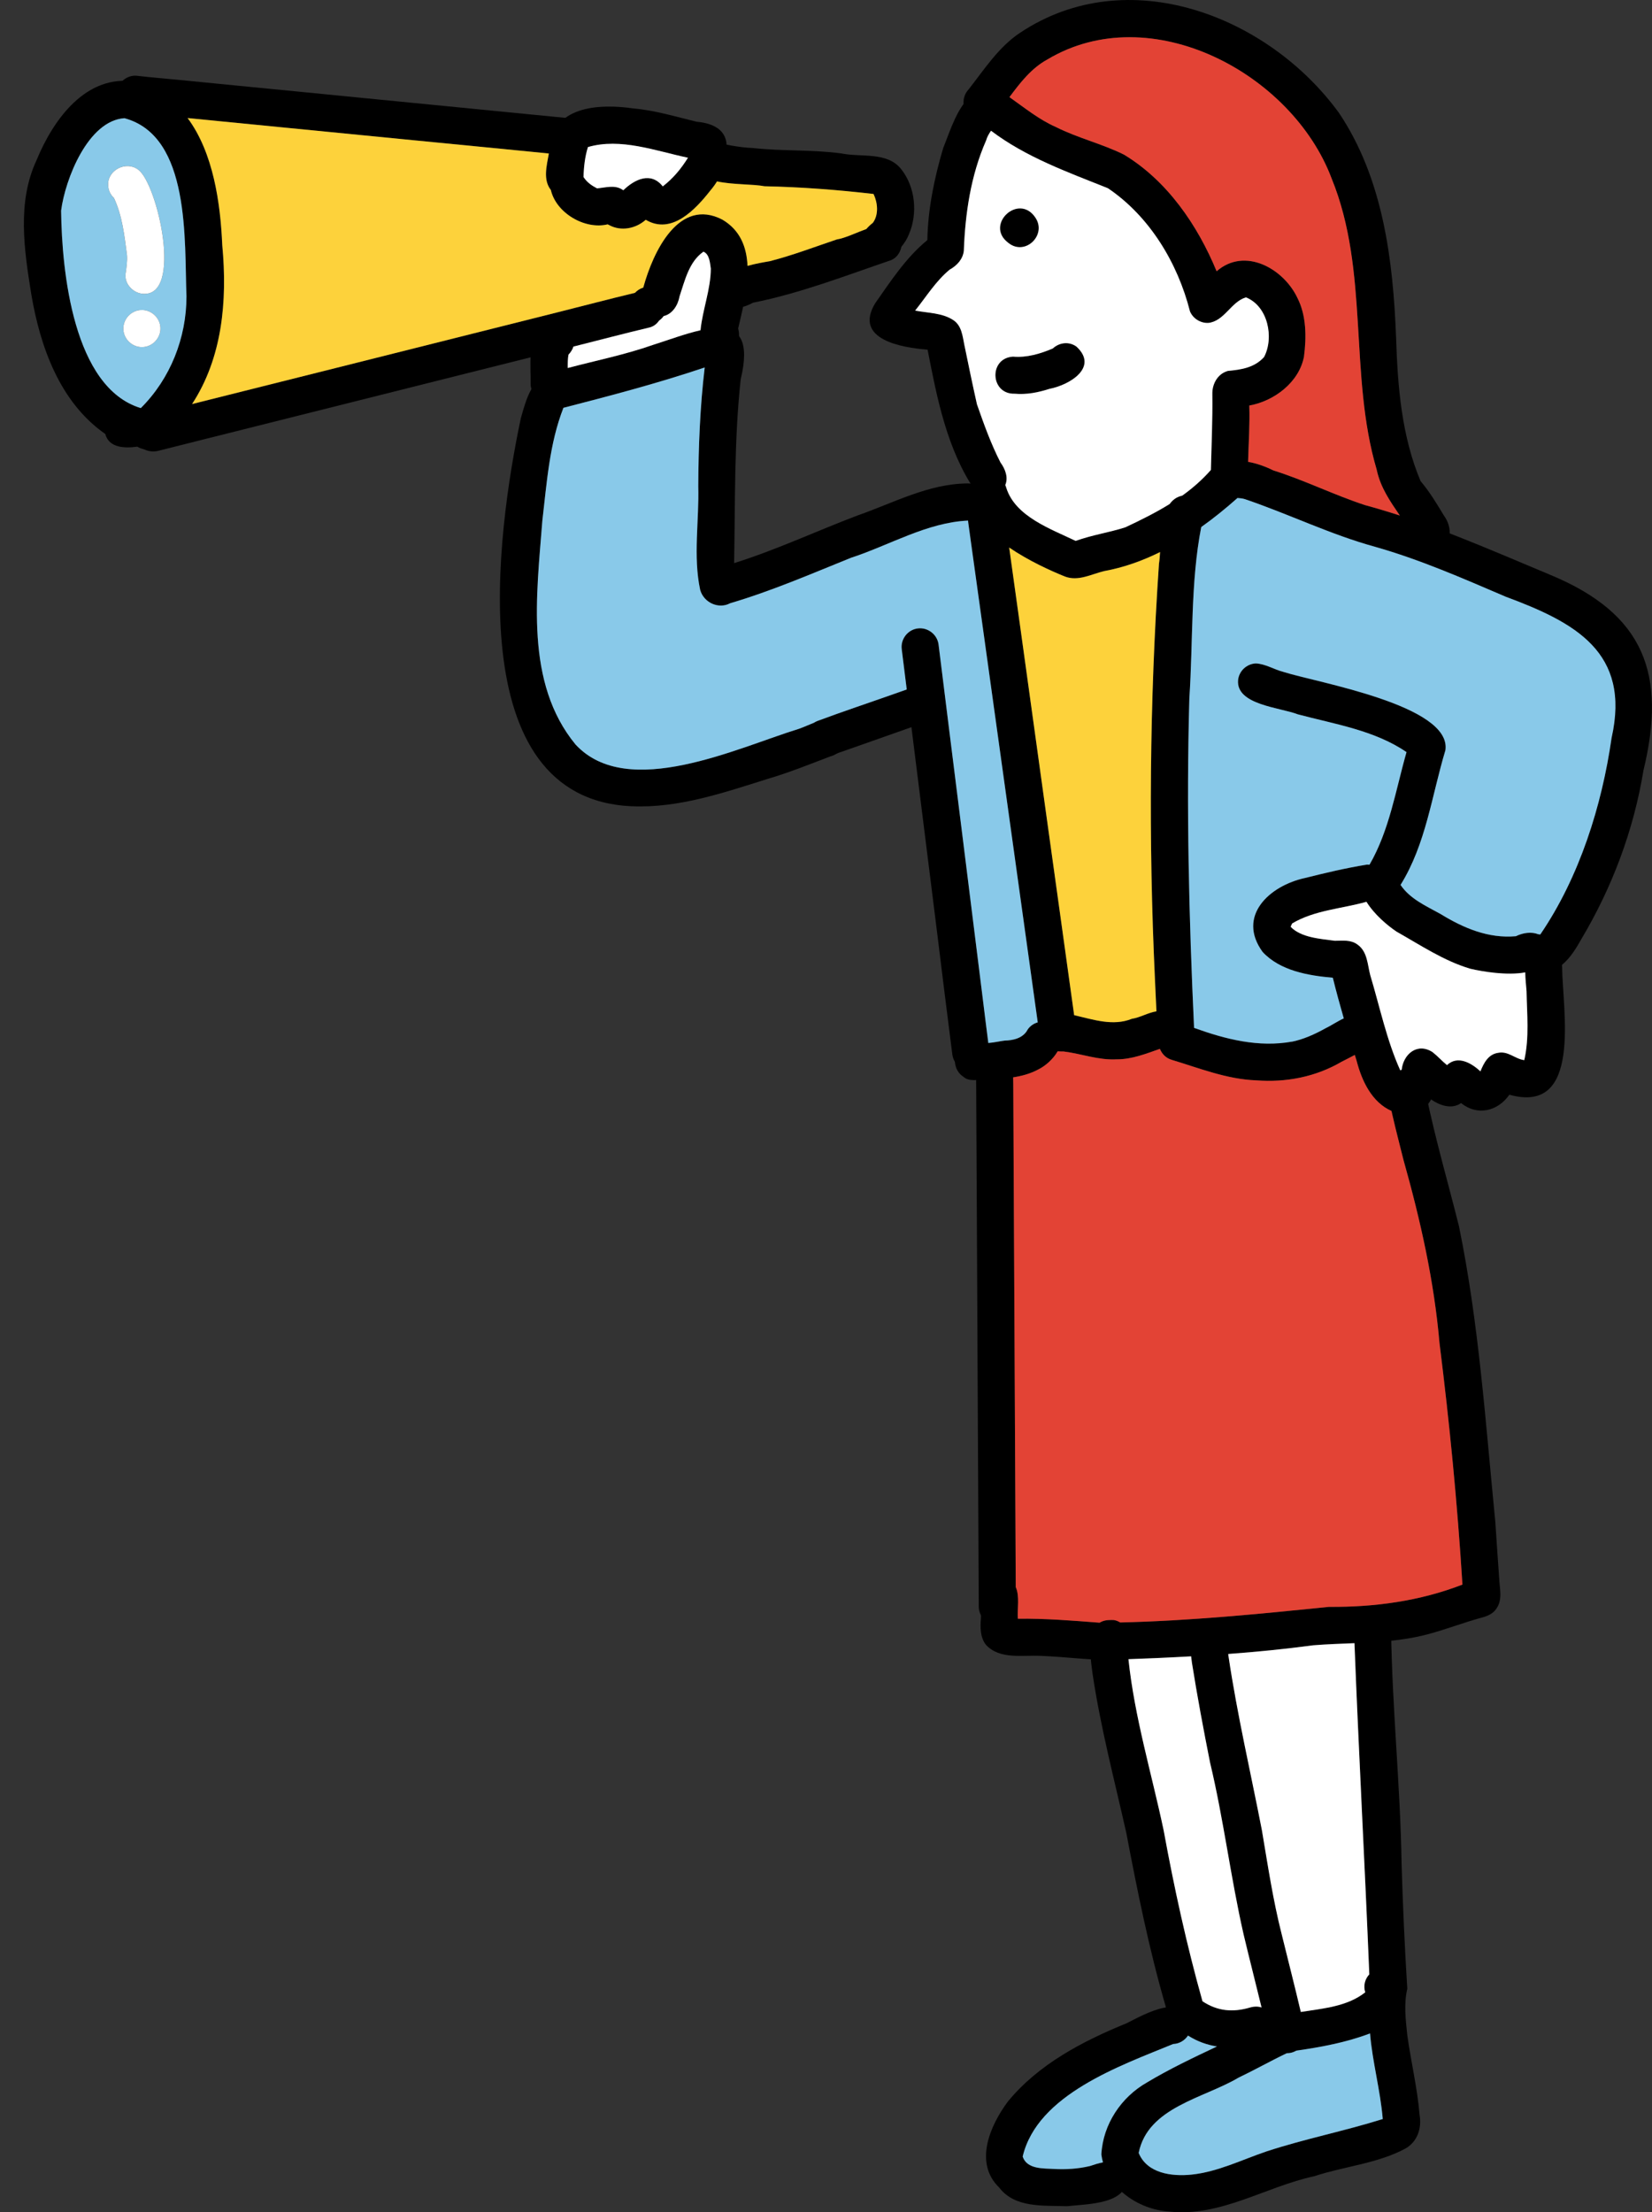 <?xml version="1.0" encoding="UTF-8"?><svg id="a" xmlns="http://www.w3.org/2000/svg" width="89.723" height="120.098" viewBox="0 0 89.723 120.098"><rect x="0" y="0" width="89.723" height="120.098" fill="#333333" stroke="none"/><path d="M52.984,26.674c-1.549-2.257-2.09-5.042-2.605-7.691-1.41-.11-4.038-.55-2.845-2.521.847-1.205,1.682-2.492,2.833-3.428.026-1.678.388-3.407.86-4.995.409-1.018.751-2.204,1.596-2.94.643-.418,1.595.019,1.609.811-.003.663-.688,1.06-.875,1.712-.836,1.905-1.134,3.972-1.209,5.983-.047.466-.375.811-.77,1.03-.752.62-1.269,1.468-1.875,2.223.712.135,1.468.119,2.077.517.458.309.498.871.6,1.363.22,1.068.441,2.139.68,3.205.374,1.073.761,2.151,1.28,3.164.33.446.509,1.053.068,1.513-.365.394-1.035.438-1.424.051Z"/><path d="M54.762,13.184c-1.299-.969.547-2.714,1.456-1.392.676.948-.539,2.137-1.456,1.392Z"/><path d="M57.827,31.295c-1.78-.724-5.679-2.599-5.018-4.969.371-.765,1.638-.664,1.85.176.497,1.544,2.407,2.212,3.762,2.862.929-.33,1.816-.454,2.699-.737,1.74-.819,3.378-1.673,4.645-3.114.034-1.371.098-2.741.079-4.113-.016-.553.288-1.11.843-1.263.729-.07,1.441-.175,1.964-.753.557-1.051.214-2.768-.981-3.241-.819.245-1.171,1.3-2.055,1.389-.417.015-.83-.242-.988-.632-.664-2.62-2.188-5.154-4.454-6.682-2.487-.996-5.075-1.904-7.099-3.745.074.055.163.1.245.129-1.169-.434-.66-2.202.57-1.93,1.22.693,2.205,1.672,3.453,2.222,1.193.601,2.51.91,3.7,1.501,2.35,1.416,4.002,3.832,5.035,6.333,1.526-1.336,3.636-.152,4.39,1.451.49.959.49,2.135.354,3.184-.267,1.397-1.62,2.413-2.969,2.655.043,1.279-.085,2.554-.074,3.83-.011.359-.062.686-.314.963-2.118,1.923-4.635,3.669-7.497,4.191-.703.17-1.409.576-2.14.293Z"/><path d="M34.313,43.771c-9.336-.407-7.345-14.834-6.025-21.068.3-1.051.622-2.348,1.883-2.542,1.814-.519,3.54-.823,5.296-1.439,2.411-.758,5.773-2.317,4.761,1.872-.359,3.313-.295,6.65-.357,9.977,2.33-.732,4.454-1.736,6.709-2.589,1.952-.682,3.858-1.724,5.967-1.737,1.317-.017,1.397,1.935.072,2.014-2.258.09-4.286,1.333-6.402,2.022-2.167.876-4.315,1.806-6.561,2.467-.634.34-1.434-.036-1.628-.721-.393-1.836-.051-3.771-.104-5.638.011-2.151.096-4.305.349-6.441-2.521.851-5.149,1.541-7.672,2.19-.763,1.948-.902,4.069-1.145,6.128-.313,4.036-.959,8.802,1.805,12.154,2.831,3.051,8.804.165,12.154-.864.795-.286,1.909-1.011,2.443.056.298.622-.148,1.301-.772,1.456-1.118.427-2.227.873-3.377,1.212-2.404.752-4.839,1.602-7.396,1.489Z"/><path d="M38.025,18.215c.053-1.212.572-2.395.582-3.63-.048-.315-.069-.78-.401-.922-.786.548-1.01,1.571-1.296,2.421-.11.64-.596,1.242-1.309,1.067-.513-.121-.901-.685-.747-1.212.46-1.93,1.884-5.309,4.379-4.016,2.072,1.221,1.303,3.996.857,5.908.406,1.471-1.837,1.828-2.064.383Z"/><path d="M7.342,23.809c-.156-.505.133-1.126.666-1.261,3.42-.867,6.842-1.721,10.265-2.578,3.987-.998,7.969-2.003,11.955-3.001,1.484-.37,2.963-.764,4.451-1.117.268-.063.53-.058.779.078.229.124.404.338.482.587.154.497-.131,1.133-.666,1.261-1.355.322-2.704.678-4.055,1.018-2.009.505-4.02,1.009-6.029,1.512-3.914.985-7.829,1.963-11.743,2.948-1.614.407-3.231.807-4.845,1.218-.08.02-.16.031-.239.034-.451.016-.878-.238-1.022-.7Z"/><circle cx="35.227" cy="16.577" r="1.008"/><path d="M39.384,16.436c-1.24-1.615,1.314-2.072,2.426-2.256,1.234-.318,2.426-.773,3.632-1.178,1.116-.189,2.735-1.495,3.439-.216.224.48.019,1.13-.49,1.339-2.472.841-4.929,1.799-7.495,2.308-.465.26-1.087.439-1.513.002Z"/><path d="M7.454,24.249c-.66.088-1.53.083-1.738-.69-2.467-1.722-3.531-4.724-4.016-7.58-.386-2.405-.784-5.002.288-7.289.903-2.194,2.678-4.68,5.357-4.256,3.789,1.079,4.576,5.455,4.724,8.87.361,3.825-.189,7.674-3.137,10.405-.132.385-.493.674-.918.689-.203.007-.396-.048-.559-.149ZM7.646,22.156c1.613-1.604,2.479-3.823,2.482-6.065-.122-3,.24-8.705-3.369-9.675-1.974.129-3.219,3.309-3.44,5.021.039,3.312.663,9.608,4.328,10.719Z"/><path d="M30.729,8.427c-2.716-.277-5.436-.532-8.154-.801-2.459-.243-4.92-.485-7.379-.724-1.957-.19-3.91-.388-5.867-.576-.694-.068-1.391-.125-2.085-.205-.544-.065-.957-.549-.902-1.104.055-.54.558-.964,1.104-.902.767.089,1.54.152,2.309.226,1.075.107,2.151.214,3.226.318,2.103.202,4.207.413,6.312.619,3.056.3,6.112.6,9.17.9.822.081,1.647.16,2.469.242.548.055.958.557.902,1.104-.049.501-.477.889-.97.907-.044.002-.089,0-.134-.004Z"/><path d="M33.086,12.223c-.028-.013-.056-.027-.083-.043-1.246.302-2.802-.621-3.088-1.867-.532-.683-.104-1.642-.047-2.423.277-2.183,2.807-2.254,4.524-2.004,1.172.103,2.295.444,3.432.721.695.063,1.477.302,1.62,1.085.138.964-.246,1.927-.868,2.655-.809,1.031-2.102,2.422-3.507,1.586-.538.48-1.335.64-1.983.289ZM33.755,10.267c.035.019.068.04.1.062.617-.596,1.495-1.025,2.141-.209.573-.443.994-.959,1.367-1.555,0,0,0,0,0-.001-1.751-.369-3.655-1.097-5.431-.581-.164.521-.229,1.084-.24,1.628.188.286.438.461.734.613.442-.032.912-.195,1.329.042Z"/><path d="M46.851,13.553c-.288-.591.108-1.109.555-1.456.328-.444.266-1.088.038-1.564,0,0,0,0,0,0-1.969-.23-3.94-.378-5.923-.421-1.12-.219-3.81.106-3.95-1.403-.02-.549.422-1.024.971-1.043.777.162,1.549.339,2.353.371,1.696.182,3.148.075,4.791.291,1.089.227,2.509-.112,3.267.866.763.965.896,2.394.417,3.515-.373.976-1.783,2.154-2.52.845Z"/><path d="M28.819,20.863c.025-1.033-.216-2.408.673-3.144,1.035-.694,2.283.598,1.383,1.534-.172.906.342,2.476-1.013,2.581-.547.02-1.026-.422-1.043-.971Z"/><path d="M83.232,52.7c-.54-.107-.872-.694-.749-1.212.126-.536.646-.839,1.171-.756,2.132-3.123,3.346-7.005,3.873-10.672,1.046-4.654-1.973-6.267-5.793-7.681-2.354-1.006-4.607-1.996-7.061-2.693-2.425-.666-4.684-1.781-7.063-2.585-.317-.103-.684-.007-.956-.246-.249-.19-.411-.466-.422-.783.094-1.587,2.001-.996,2.93-.533,1.696.533,3.286,1.331,4.973,1.883,3.483.94,6.772,2.414,10.081,3.793,5.109,2.122,6.304,5.398,5.041,10.62-.528,3.225-1.694,6.333-3.366,9.138-.573,1.027-1.314,2.112-2.66,1.727Z"/><path d="M79.854,52.591c-1.433-.424-2.703-1.28-3.998-2.01-.823-.546-2.275-1.878-1.907-2.963,1.435-2.009,1.78-4.463,2.44-6.784-1.726-1.186-3.902-1.519-5.909-2.054-.959-.374-3.355-.509-3.238-1.856.049-.494.469-.887.966-.905.529.025.993.333,1.504.462,1.805.576,9.132,1.806,8.792,4.245-.745,2.465-1.055,5.092-2.439,7.316.523.77,1.386,1.142,2.175,1.579,1.242.764,2.601,1.341,4.09,1.205.632-.314,1.508-.287,1.752.496.313,2.049-3.012,1.552-4.229,1.269Z"/><path d="M75.967,60.452c-1.331-.349-1.969-1.632-2.287-2.867-.466-1.49-.919-2.984-1.293-4.502-1.335-.117-2.861-.375-3.812-1.4-1.421-1.954.374-3.6,2.302-4.016,1.111-.278,2.237-.543,3.366-.727,1.406.01,1.351,2.058-.053,2.025-1.332.372-2.797.448-4.006,1.167-.038.056-.058.124-.085.185.566.587,1.615.652,2.404.758.422-.001.858-.069,1.224.203.541.38.541,1.08.693,1.663.533,1.77.916,3.645,1.695,5.314-.002-.927.799-1.713,1.69-1.137.277.218.509.485.783.706.582-.552,1.329-.112,1.815.339.181-.447.422-.927.956-1.007.551-.113.915.329,1.424.396.282-1.225.145-2.506.124-3.753-.057-.864-.34-2.187.891-2.278.557-.02,1.016.423,1.043.971.015,2.305,1.123,8.05-2.865,6.938-.628.902-1.742,1.168-2.621.454-.518.361-1.161.127-1.632-.197-.308.619-1.084.894-1.758.764Z"/><path d="M43.771,40.412c-.179-.535.123-1.084.636-1.276,1.374-.512,2.768-.974,4.151-1.463.372-.131.745-.263,1.118-.395.517-.184,1.105.122,1.276.636.177.529-.118,1.094-.636,1.276-1.439.509-2.877,1.015-4.316,1.522-.317.112-.638.22-.953.338-.092.034-.186.052-.281.055-.433.016-.857-.276-.995-.693Z"/><path d="M51.724,57.249c-.005-.033-.008-.069-.014-.104,0-.005-.001-.01-.002-.015-.275-2.133-.536-4.27-.8-6.405-.448-3.6-.9-7.203-1.351-10.803-.194-1.561-.392-3.12-.583-4.681-.069-.543.326-1.058.874-1.125.543-.069,1.058.328,1.127.874.408,3.312.826,6.622,1.241,9.935.384,3.083.767,6.168,1.155,9.252.118.939.231,1.881.353,2.82.071.545-.33,1.06-.874,1.127-.03.004-.059.006-.088.007-.513.018-.971-.365-1.038-.881Z"/><path d="M56.418,55.909c-.205-1.49-.414-2.981-.621-4.471-.49-3.512-.981-7.025-1.467-10.537-.521-3.763-1.046-7.527-1.571-11.29-.058-.417-.115-.835-.173-1.252-.079-.545.251-1.073.807-1.175.524-.096,1.099.264,1.175.809.517,3.647,1.016,7.295,1.523,10.943.498,3.603,1.001,7.203,1.502,10.804.244,1.762.491,3.526.735,5.288.024.172.048.345.072.515.077.545-.249,1.073-.807,1.175-.045.008-.091.013-.136.015-.482.017-.971-.326-1.039-.824Z"/><path d="M53.464,58.638c-.382-.048-.823.101-1.131-.175-.531-.336-.629-1.102-.208-1.57.325-.382.841-.359,1.285-.27.353.029.898-.103,1.153-.131.446-.012.929-.114,1.195-.504.244-.491.894-.664,1.366-.41,1.153.699.158,2.031-.713,2.47-.912.494-1.949.505-2.947.588Z"/><path d="M68.224,58.651c-1.592-.058-3.088-.663-4.584-1.113-.672-.204-.81-.932-.788-1.548-.034-.956-.078-1.91-.126-2.865-.349-7.502-.293-15.032.22-22.525.178-1.128-.106-3.577,1.421-3.719.547-.02,1.024.422,1.043.971-.781,3.161-.591,6.767-.813,10.05-.17,5.97-.021,11.939.256,17.903,1.721.621,3.51,1.076,5.334.744-.007.002-.013.003-.02.005-.002,0-.004,0-.042.011.652-.126,1.295-.421,1.851-.73.722-.341,1.629-1.178,2.328-.348.814,1.176-.61,1.721-1.44,2.156-1.409.825-3.024,1.133-4.64,1.008Z"/><path d="M60.648,57.509c-.99.055-1.914-.306-2.874-.425-.318-.002-.648,0-.913-.209-.795-.552-.36-1.891.595-1.918,1.318.12,2.703.881,4.019.35.722-.105,1.476-.777,2.139-.159.638.595.243,1.587-.518,1.758-.788.272-1.603.61-2.448.604Z"/><path d="M54.182,88.219c-.541.01-1.022-.442-1.024-.992-.01-2.535-.026-5.069-.038-7.606-.017-3.563-.037-7.127-.052-10.692-.016-3.579-.036-7.157-.054-10.737.001-.016-.001-.031,0-.047.012-.268.086-.509.274-.709.184-.198.446-.313.715-.317.426-.008.818.269.965.656.042.107.065.223.061.344v.004c0,.015-.001.029-.002.044-.007.228.004.458.007.687.001.423.003.847.006,1.27.004.993.01,1.983.014,2.976.008,1.826.017,3.651.027,5.477.017,3.555.034,7.11.053,10.665.013,2.606.025,5.211.038,7.817,0,.045,0,.091,0,.136.002.544-.427,1.006-.974,1.026-.006,0-.012,0-.018,0Z"/><path d="M60.186,90.113c-1.219-.006-2.432-.175-3.651-.218-.994-.055-2.221.214-2.977-.591-.331-.394-.322-.994-.283-1.446.04-.535-.086-1.082.062-1.602.176-.52.804-.773,1.303-.584.91.36.589,1.444.644,2.204,1.502-.019,2.994.105,4.491.22,4.149-.033,8.286-.443,12.406-.863,2.481.018,4.925-.311,7.247-1.21-.275-4.425-.699-8.747-1.243-13.097-.294-3.396-1.039-6.694-1.961-9.97-.198-.797-.41-1.593-.592-2.394-.143-.633-.373-1.399-.046-2.009.623-1.134,2.484-.329,1.878.906.503,2.423,1.174,4.709,1.772,7.098,1.087,5.278,1.447,10.694,1.976,16.052.07,1.022.136,2.044.21,3.065.022.552.199,1.166-.148,1.652-.198.303-.517.418-.849.505-.956.262-1.879.623-2.837.878-2.043.557-4.179.439-6.27.61-3.689.495-7.415.67-11.132.792Z"/><path d="M68.905,110.627c-.432-1.933-.937-3.822-1.364-5.622-.703-3.089-1.082-6.236-1.819-9.319-.358-1.8-.697-3.602-.984-5.415-.083-.566-.158-1.227.245-1.659.552-.687,1.76-.27,1.767.621-.007.243-.08.45-.024.691.472,3.17,1.2,6.291,1.812,9.435.318,1.881.601,3.782,1.071,5.631.432,1.763.89,3.52,1.285,5.292.118.536-.3,1.074-.821,1.166-.545.097-1.05-.281-1.166-.821Z"/><path d="M63.497,120.061c-1.707-.108-3.46-1.325-3.68-3.1.087-1.636,1.075-3.118,2.493-3.917,2.189-1.311,4.595-2.231,6.835-3.46,1.599-.591,3.609-.325,5.003-1.424-.053-.165-.064-.346-.02-.532.04-.167.125-.319.241-.444-.253-6.223-.597-12.446-.831-18.667-.019-1.31,1.934-1.402,2.014-.072.053,4.251.505,8.492.571,12.744.068,2.26.168,4.518.31,6.773-.196.849-.088,1.676.002,2.539.2,1.444.547,2.864.665,4.319.125.714-.115,1.448-.764,1.818-1.517.817-3.317.965-4.949,1.503-2.646.568-5.102,2.227-7.889,1.92ZM64.713,118.056c1.429-.15,2.72-.802,4.064-1.257,2.078-.682,4.243-1.108,6.323-1.762-.131-1.565-.561-3.084-.691-4.647-1.384.527-2.866.781-4.327.983-.954.442-1.868.967-2.818,1.42-1.893,1.121-4.925,1.601-5.42,4.085.456,1.117,1.803,1.286,2.869,1.178Z"/><path d="M64.56,110.531c-.291-.159-.628-.308-.849-.562-.257-.292-.313-.698-.406-1.061-.897-3.092-1.531-6.235-2.131-9.394-.643-2.861-1.393-5.702-1.829-8.608-.132-1.04-.509-3.121,1.129-2.949-.021-.003-.041-.007-.061-.011-.044-.002-.087-.004-.131-.005.752-.058,1.319.809.949,1.467.256,3.379,1.272,6.652,1.97,9.955.575,3.147,1.251,6.231,2.108,9.283.829.548,1.67.608,2.59.337,1.27-.371,1.857,1.491.605,1.922-1.317.399-2.751.37-3.943-.375Z"/><path d="M57.947,119.771c-1.261-.047-2.823.111-3.678-1.011-1.383-1.335-.506-3.357.467-4.667,1.66-2.025,4.057-3.279,6.445-4.251,1.012-.509,3.183-1.756,3.507.081.02.549-.422,1.024-.971,1.043-2.87,1.181-7.377,2.739-8.172,6.11.231.709,1.163.637,1.685.672.659.037,1.322-.003,1.965-.156.759-.258,1.585-.493,1.946.457.342,1.631-2.119,1.599-3.192,1.722Z"/><path d="M76.786,29.216c-.665-1.296-1.697-2.246-2.012-3.702-1.529-5.165-.39-10.775-2.454-15.826-2.149-5.708-9.821-9.805-15.426-6.464-1.179.638-1.87,1.844-2.686,2.863-.167.301-.483.514-.846.527-.92.044-1.361-1.109-.755-1.76.85-1.082,1.624-2.296,2.788-3.07,5.835-3.895,13.48-.941,17.327,4.346,2.404,3.579,2.941,8.008,3.103,12.22.082,2.619.3,5.333,1.329,7.769.516.611.897,1.259,1.266,1.868.473.64.47,1.61-.371,1.889-.513.162-1.103-.132-1.263-.66Z"/><path d="M55.11,21.374c-1.334.039-1.425-1.932-.092-2.014.741.066,1.482-.153,2.158-.441.351-.323.872-.402,1.287-.105,1.224,1.131-.383,2.092-1.472,2.296-.609.196-1.241.321-1.882.263Z"/><path d="M74.773,25.514c.208.964.731,1.705,1.253,2.472-.624-.202-1.253-.392-1.89-.565-1.688-.552-3.279-1.35-4.974-1.882-.365-.182-.88-.384-1.376-.467.027-1.017.1-2.036.066-3.056,1.349-.241,2.701-1.257,2.97-2.655.136-1.049.135-2.225-.355-3.184-.755-1.602-2.864-2.785-4.391-1.45-1.031-2.502-2.684-4.917-5.033-6.334-1.191-.59-2.508-.899-3.702-1.5-.915-.403-1.688-1.037-2.516-1.62.588-.789,1.194-1.575,2.07-2.05,5.604-3.341,13.278.755,15.427,6.463,2.062,5.051.924,10.661,2.453,15.826Z" fill="#e34335"/><path d="M8.713,17.801c-.02-.551-.494-.991-1.043-.971s-.991.493-.971,1.043c.02.547.494.991,1.043.971.549-.02.991-.496.971-1.043ZM7.725,15.945c2.252.246.826-5.98-.214-6.729-.652-.505-1.686.009-1.638.845.01.271.131.517.318.692.45.967.566,2.042.704,3.089.028.336-.023.667-.073.999-.087.543.38,1.052.902,1.104ZM6.759,6.417c3.608.97,3.247,6.675,3.369,9.675-.002,2.242-.868,4.459-2.481,6.063-3.664-1.112-4.288-7.406-4.328-10.718.22-1.712,1.465-4.892,3.44-5.02Z" fill="#89c9e9"/><path d="M81.735,32.379c3.821,1.413,6.839,3.027,5.793,7.681-.526,3.667-1.741,7.548-3.872,10.671-.038-.007-.075-.009-.113-.012-.366-.148-.832-.082-1.212.106-1.49.136-2.848-.442-4.091-1.205-.788-.439-1.65-.809-2.174-1.579,1.384-2.224,1.693-4.853,2.438-7.317.342-2.441-6.986-3.669-8.79-4.245-.513-.129-.975-.438-1.506-.462-.498.018-.917.411-.966.905-.117,1.346,2.281,1.482,3.238,1.856,2.009.535,4.183.868,5.91,2.053-.59,2.068-.927,4.243-2.011,6.113-.043-.004-.089-.007-.136-.007-1.13.182-2.255.449-3.366.727-1.927.416-3.724,2.062-2.302,4.016.951,1.024,2.477,1.282,3.813,1.4.182.74.384,1.473.595,2.205-.349.158-.695.399-1.007.546-.556.31-1.2.604-1.851.73.039-.011.041-.011.041-.011.008-.002.014-.002.021-.005-1.826.331-3.615-.122-5.335-.744-.277-5.964-.426-11.932-.256-17.902.205-3.023.061-6.317.646-9.287.69-.49,1.346-1.025,1.968-1.577.134.011.273.02.4.062,2.379.805,4.639,1.92,7.064,2.585,2.454.698,4.707,1.687,7.06,2.694Z" fill="#89c9e9"/><path d="M55.796,51.439c.188,1.354.379,2.709.565,4.063-.253.072-.48.24-.603.486-.268.39-.751.492-1.195.504-.196.021-.565.107-.886.13-.106-.814-.204-1.632-.306-2.445-.388-3.085-.771-6.169-1.155-9.252-.414-3.312-.832-6.622-1.241-9.935-.069-.545-.583-.942-1.127-.874-.547.067-.942.581-.874,1.125.089.73.18,1.459.272,2.189-.23.081-.459.162-.689.243-1.383.489-2.777.951-4.151,1.463-.074.028-.142.062-.205.104-.276.106-.545.232-.786.318-3.349,1.028-9.323,3.915-12.154.863-2.764-3.352-2.117-8.118-1.805-12.154.243-2.059.382-4.18,1.145-6.128,2.524-.65,5.15-1.339,7.673-2.19-.254,2.135-.339,4.289-.35,6.44.053,1.867-.289,3.802.104,5.638.194.686.995,1.061,1.629.722,2.245-.662,4.393-1.592,6.56-2.467,2.103-.684,4.119-1.917,6.361-2.021,0,.032.002.065.007.098.058.417.115.835.173,1.253.525,3.763,1.05,7.526,1.571,11.29.486,3.512.977,7.025,1.467,10.537Z" fill="#89c9e9"/><path d="M74.409,110.39c.131,1.563.56,3.082.691,4.648-2.08.654-4.244,1.078-6.323,1.761-1.343.456-2.635,1.107-4.064,1.257-1.066.109-2.413-.059-2.869-1.177.496-2.484,3.528-2.963,5.42-4.085.887-.424,1.74-.907,2.625-1.329.059.002.12-.004.181-.014.117-.02.228-.063.33-.122l.002-.002c1.356-.194,2.724-.448,4.007-.936Z" fill="#89c9e9"/><path d="M64.559,110.53c.48.3,1,.484,1.535.569-1.284.607-2.568,1.215-3.785,1.944-1.417.799-2.406,2.281-2.493,3.917.019.147.048.292.088.432-.233.04-.474.119-.712.199-.643.153-1.305.193-1.964.157-.521-.036-1.454.036-1.685-.672.795-3.371,5.301-4.929,8.172-6.11.334-.012.629-.192.805-.456.012.007.026.013.038.02Z" fill="#89c9e9"/><path d="M47.445,10.534c.226.476.288,1.12-.038,1.563-.128.099-.252.212-.354.336-.554.199-1.129.488-1.611.568-1.205.406-2.398.862-3.631,1.178-.325.055-.771.132-1.212.254-.046-1.013-.391-1.936-1.366-2.51-2.36-1.223-3.761,1.732-4.296,3.69-.173.052-.329.154-.451.284-1.424.341-2.838.716-4.258,1.071-3.987.998-7.969,2.003-11.955,3.001-2.614.655-5.228,1.308-7.84,1.965,1.634-2.503,1.927-5.575,1.639-8.631-.1-2.293-.489-5.021-1.882-6.894,1.67.163,3.339.329,5.009.492,2.459.239,4.918.482,7.377.724,2.412.239,4.823.465,7.233.708-.119.68-.327,1.422.108,1.98.285,1.247,1.841,2.17,3.087,1.867.028.015.056.03.084.042.647.351,1.445.19,1.983-.29,1.403.836,2.697-.554,3.507-1.585.132-.156.256-.322.364-.498.879.185,1.967.142,2.58.262,1.983.043,3.954.191,5.923.42l.002.002Z" fill="#fdd23b"/><path d="M63.006,29.97c-.015.235-.031.45-.06.631-.513,7.492-.57,15.022-.221,22.525.029.594.058,1.186.083,1.778-.437.063-.892.339-1.333.404-1.025.415-2.092.044-3.137-.197-.003-.027-.008-.055-.011-.082-.244-1.762-.491-3.526-.735-5.288-.501-3.601-1.005-7.201-1.502-10.804-.427-3.071-.849-6.141-1.28-9.212,1.036.709,2.231,1.252,3.017,1.57.731.283,1.436-.122,2.141-.291,1.061-.194,2.074-.555,3.038-1.033Z" fill="#fdd23b"/><path d="M78.183,72.927c.544,4.35.969,8.672,1.244,13.098-2.324.899-4.766,1.227-7.247,1.209-3.768.383-7.547.759-11.339.846-.163-.101-.354-.155-.56-.139.043,0,.087.003.13.005.022.003.042.008.061.012-.322-.034-.567.02-.75.135-1.48-.114-2.955-.235-4.44-.215-.039-.532.108-1.225-.115-1.716-.012-2.308-.022-4.614-.034-6.923-.019-3.555-.036-7.11-.053-10.665-.01-1.826-.019-3.651-.027-5.477-.004-.993-.01-1.983-.014-2.976-.003-.423-.005-.847-.006-1.27,0-.12-.005-.242-.007-.364.478-.074.946-.199,1.385-.438.385-.193.795-.562,1.033-.975.109.008.221.01.331.01.96.119,1.883.48,2.873.425.81.006,1.591-.303,2.347-.569.118.275.317.499.644.597,1.495.449,2.993,1.055,4.584,1.112,1.616.125,3.232-.183,4.64-1.008.215-.114.47-.234.718-.37.033.105.065.208.098.314.286,1.105.827,2.249,1.894,2.727.021.084.04.168.058.25.182.801.392,1.597.59,2.394.923,3.276,1.668,6.574,1.961,9.97Z" fill="#e34335"/><path d="M73.563,89.205c.233,5.992.562,11.986.806,17.979-.116.124-.201.277-.242.444-.043.185-.032.368.021.531-.979.774-2.266.871-3.499,1.067-.332-1.416-.696-2.823-1.042-4.235-.47-1.851-.753-3.751-1.071-5.631-.611-3.144-1.34-6.265-1.812-9.435-.009-.045-.015-.09-.017-.133,1.54-.114,3.079-.266,4.61-.471.744-.06,1.496-.085,2.245-.116Z" fill="#fff"/><path d="M68.518,108.982c-.179-.061-.388-.067-.62,0-.92.271-1.759.213-2.589-.337-.858-3.052-1.534-6.134-2.11-9.283-.652-3.085-1.581-6.142-1.911-9.288,1.135-.041,2.27-.089,3.404-.154.012.12.028.237.044.351.288,1.812.626,3.614.984,5.415.737,3.082,1.116,6.23,1.819,9.319.304,1.285.649,2.616.978,3.975Z" fill="#fff"/><path d="M82.909,53.8c.021,1.246.158,2.528-.123,3.753-.509-.066-.873-.51-1.425-.396-.535.078-.776.56-.957,1.005-.485-.451-1.233-.889-1.815-.339-.274-.221-.506-.488-.784-.705-.833-.539-1.588.114-1.677.956-.027.009-.052.02-.078.03-.738-1.63-1.112-3.447-1.629-5.164-.153-.583-.152-1.283-.694-1.663-.366-.272-.801-.206-1.225-.204-.788-.106-1.838-.17-2.403-.757.027-.062.047-.13.084-.186,1.209-.719,2.674-.793,4.006-1.166.01,0,.02.001.03-.001.416.675,1.141,1.289,1.636,1.618,1.297.73,2.566,1.586,3.998,2.01.673.157,1.995.38,2.985.198.003.345.049.705.07,1.01Z" fill="#fff"/><path d="M38.205,13.663c.332.142.353.608.401.923-.008,1.137-.45,2.23-.56,3.343-.831.185-1.76.536-2.58.794-1.541.54-3.059.84-4.631,1.255-.001-.26,0-.512.041-.726.135-.141.222-.29.268-.437.025-.007.049-.012.074-.018,1.351-.34,2.699-.696,4.055-1.018.223-.053.401-.194.524-.375.096-.066.18-.15.247-.245.467-.105.777-.577.864-1.073.287-.851.51-1.874,1.296-2.422Z" fill="#fff"/><path d="M37.364,8.563v.002c-.374.597-.795,1.112-1.368,1.554-.646-.816-1.525-.387-2.142.209-.032-.021-.065-.041-.099-.061-.416-.237-.887-.075-1.329-.041-.295-.153-.546-.327-.733-.614.012-.544.076-1.108.239-1.628,1.776-.517,3.681.211,5.432.579Z" fill="#fff"/><path d="M54.763,13.183c.915.747,2.131-.443,1.455-1.392-.91-1.321-2.754.424-1.455,1.392ZM56.992,21.112c1.09-.205,2.696-1.166,1.472-2.296-.415-.298-.936-.219-1.287.103-.677.288-1.418.508-2.159.442-1.333.081-1.242,2.052.092,2.014.642.058,1.274-.067,1.882-.262ZM67.669,16.144c1.197.473,1.54,2.19.983,3.241-.525.578-1.236.683-1.965.752-.556.154-.859.71-.843,1.263.018,1.372-.045,2.744-.079,4.114-.473.537-.997.993-1.559,1.395-.297.062-.516.225-.679.452l-.002.002c-.757.47-1.57.872-2.405,1.264-.884.284-1.77.406-2.7.737-1.355-.651-3.264-1.319-3.761-2.863-.016-.06-.036-.115-.061-.167.173-.406.004-.865-.259-1.224-.519-1.012-.906-2.091-1.28-3.163-.239-1.067-.461-2.136-.68-3.204-.102-.493-.142-1.055-.6-1.363-.609-.4-1.365-.382-2.077-.518.605-.754,1.122-1.602,1.874-2.222.396-.221.722-.566.771-1.03.074-2.012.374-4.079,1.21-5.984.054-.193.154-.364.267-.528,1.891,1.435,4.158,2.244,6.348,3.121,2.267,1.528,3.79,4.062,4.455,6.681.158.39.571.647.988.632.883-.087,1.235-1.143,2.054-1.388Z" fill="#fff"/><path d="M7.511,9.216c1.039.749,2.466,6.975.214,6.729-.522-.052-.989-.561-.902-1.104.049-.333.1-.663.073-.999-.138-1.047-.253-2.122-.704-3.089-.187-.175-.309-.42-.318-.692-.048-.835.986-1.349,1.638-.845Z" fill="#fff"/><path d="M7.67,16.83c.549-.02,1.024.42,1.043.971.02.547-.422,1.024-.971,1.043-.549.02-1.024-.424-1.043-.971-.02-.551.422-1.024.971-1.043Z" fill="#fff"/></svg>